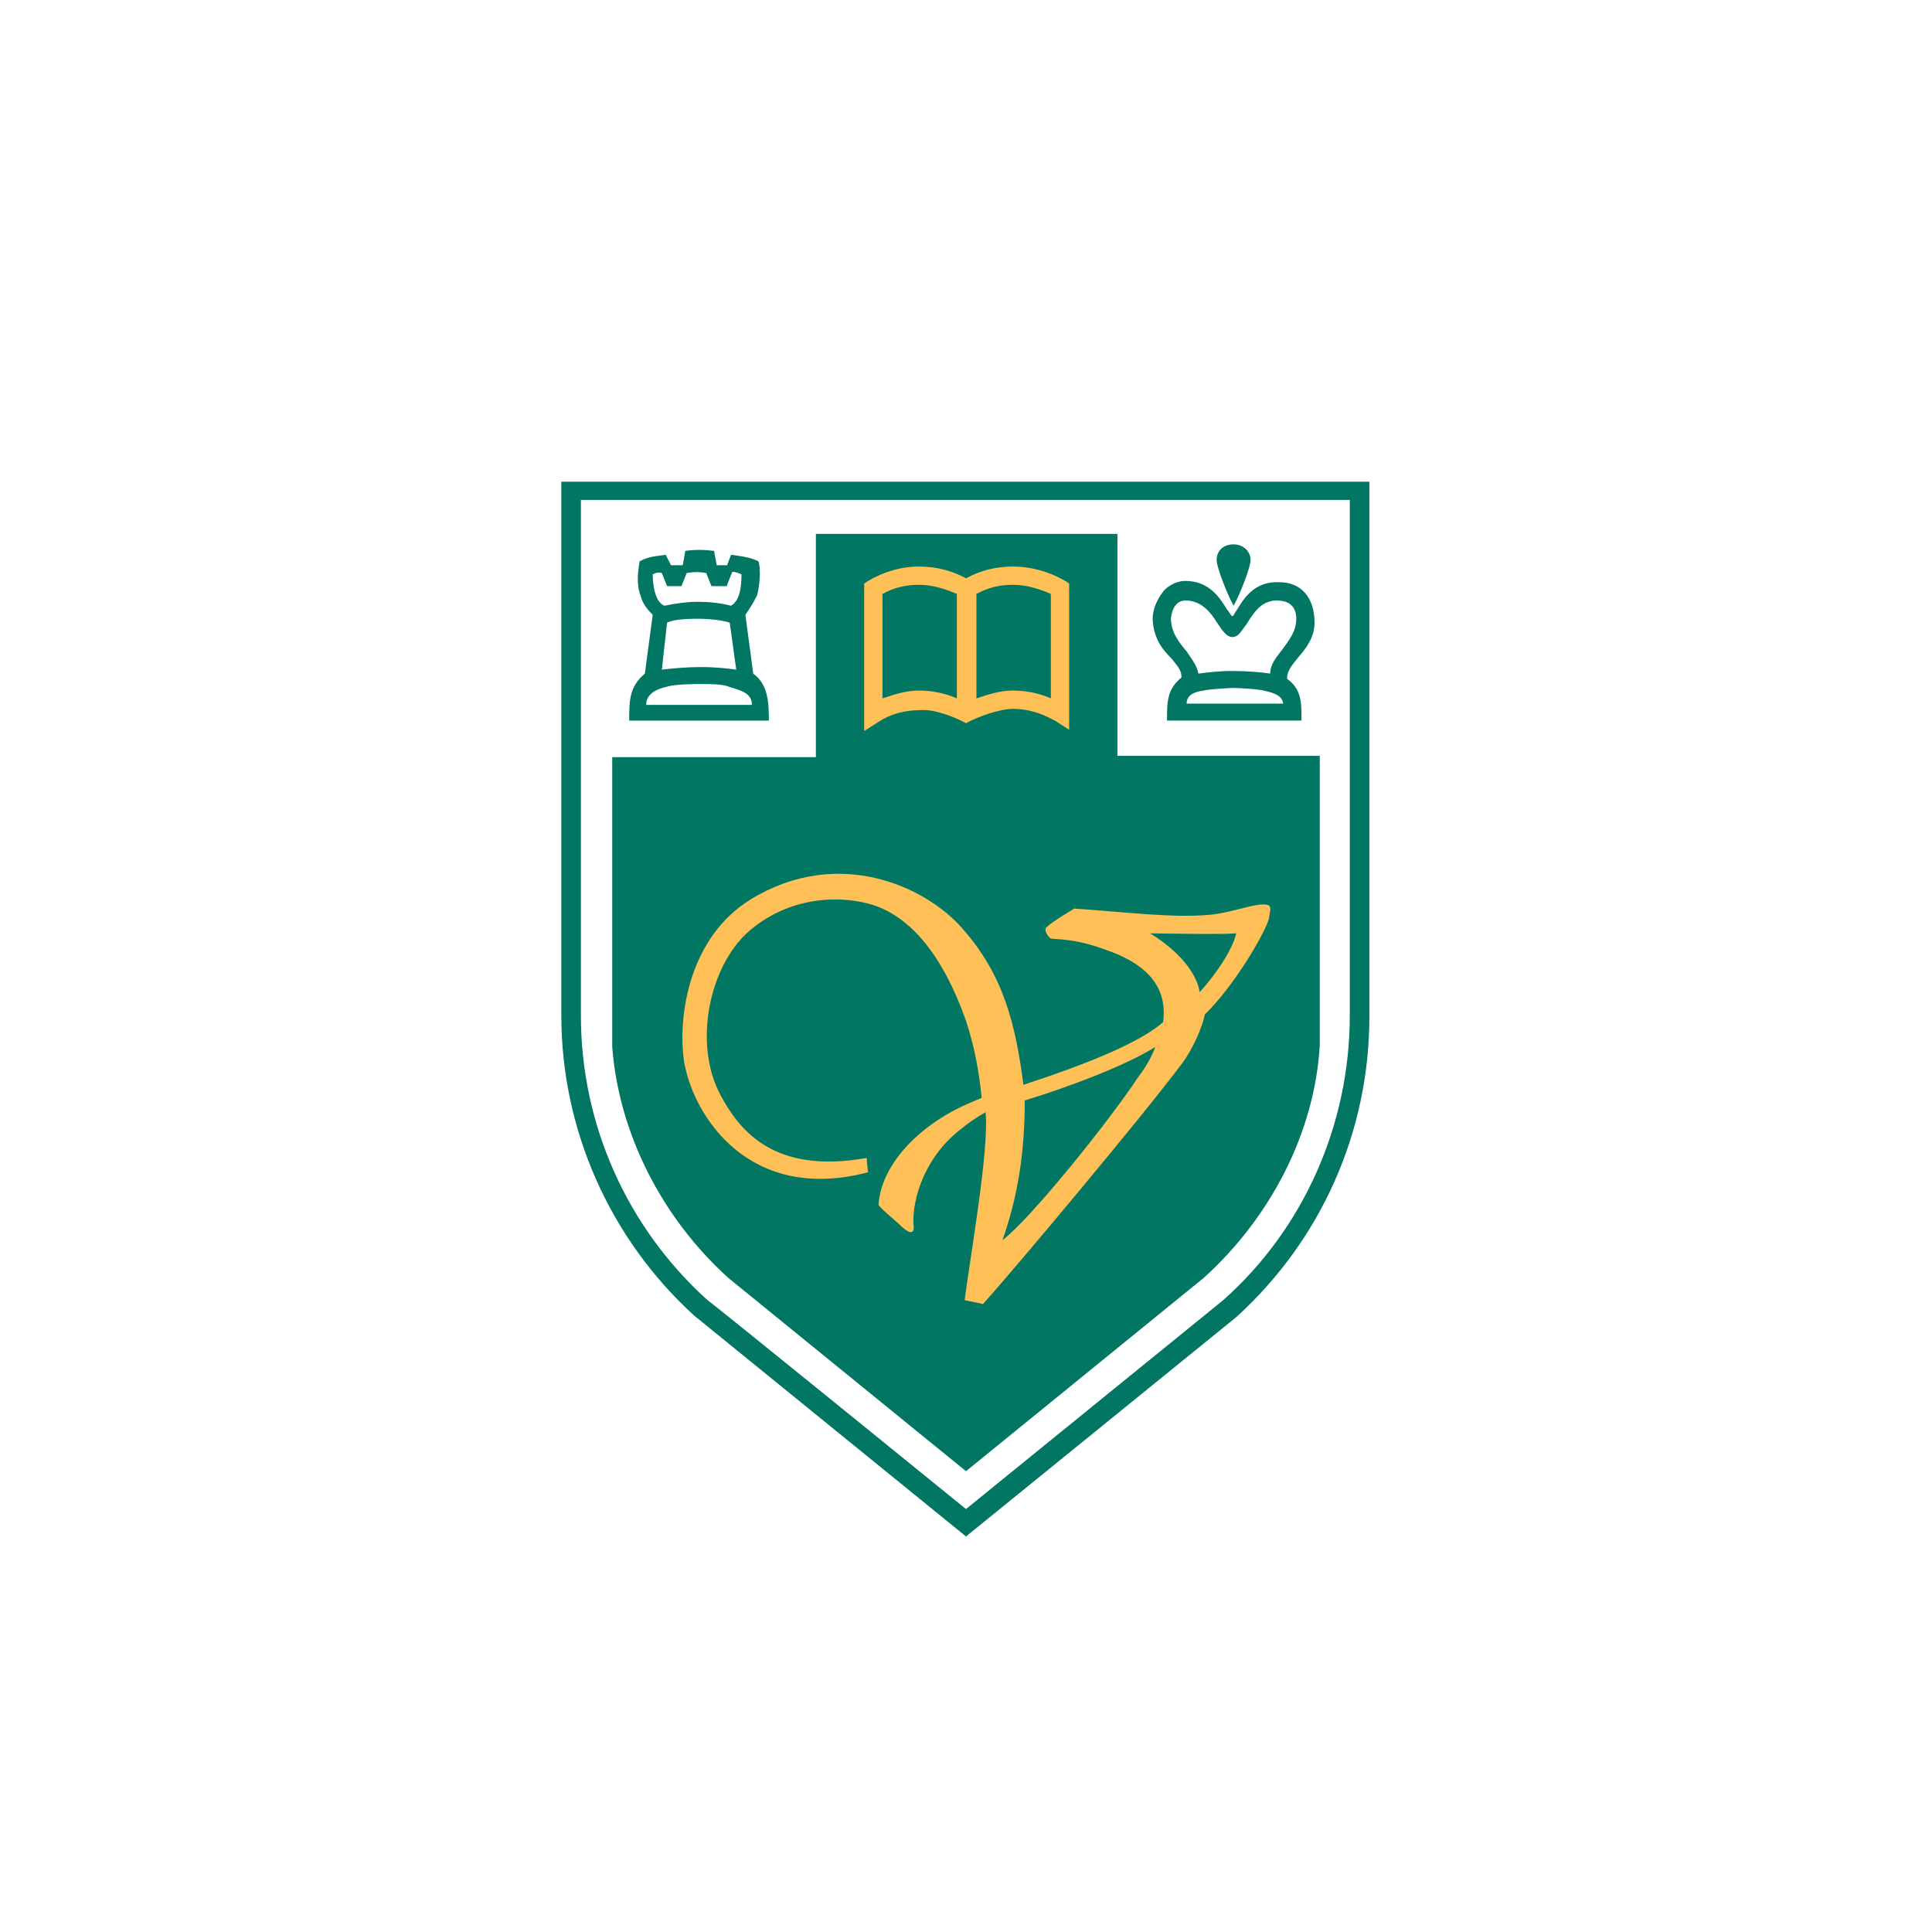 <?xml version="1.0" encoding="utf-8"?>
<!-- Generator: Adobe Illustrator 19.0.0, SVG Export Plug-In . SVG Version: 6.00 Build 0)  -->
<svg version="1.1" id="Layer_1" xmlns="http://www.w3.org/2000/svg" xmlns:xlink="http://www.w3.org/1999/xlink" x="0px" y="0px"
	 viewBox="0 0 148 148" enable-background="new 0 0 148 148" xml:space="preserve">
<rect id="XMLID_19_" x="0" y="0" fill="#FFFFFF" width="148" height="148"/>
<g>
	<path id="XMLID_18_" fill="#FFFFFF" d="M43,36.8l0,41c0,8.7,3.7,17.1,10.2,23L74,117.7l20.7-16.8c6.5-5.9,10.2-14.2,10.2-23l0-41
		H43z"/>
	<path id="XMLID_17_" fill="#007663" d="M43,36.8l0,41c0,8.7,3.7,17.1,10.2,23L74,117.7l20.7-16.8c6.5-5.9,10.2-14.2,10.2-23l0-41
		H43z"/>
	<path id="XMLID_16_" fill="#FFFFFF" d="M103.4,38.3l0,39.5c0,8.3-3.5,16.3-9.7,21.8c0,0-19.7,16-19.7,16s-19.7-16-19.8-16
		c-6.2-5.6-9.7-13.5-9.7-21.8l0-39.5H103.4z"/>
	<path id="XMLID_15_" fill="#007663" d="M85.6,58V40.9H62.5V58H46.9l0,22.2c0.5,6.6,3.8,13.1,8.9,17.7L74,112.7l18.2-14.8
		c5.1-4.6,8.5-11.1,8.9-17.8l0-22.2H85.6z"/>
	<path fill="#007663" d="M55.7,44.8l0.4-1c0.2,0,0.5,0.1,0.7,0.2c0,0.9-0.1,2-0.8,2.4c-0.8-0.2-1.6-0.3-2.6-0.3
		c-0.7,0-1.5,0.1-2.5,0.3c-0.6-0.2-0.9-1.3-0.9-2.4c0.2-0.1,0.4-0.2,0.7-0.1l0.4,1h1.1l0.4-1c0.5-0.1,1-0.1,1.5,0l0.4,1H55.7z
		 M58.9,55.2c0-1.5-0.1-2.8-1.2-3.6l-0.6-4.5c0.4-0.6,0.6-0.9,0.9-1.5c0.2-0.8,0.3-2,0.1-2.6c-0.6-0.3-1.3-0.4-2.1-0.5l-0.3,0.8
		h-0.8l-0.2-1.1c-0.8-0.1-1.5-0.1-2.2,0l-0.2,1.1h-0.9L51,42.5c-0.6,0.1-1.3,0.1-2,0.5c-0.2,1.1-0.2,2,0.1,2.7
		c0.1,0.5,0.5,1,0.9,1.4l-0.6,4.5c-1.2,1-1.2,2.1-1.2,3.6H58.9z M56.4,51.3c-0.7-0.1-1.6-0.2-2.7-0.2c-1.1,0-2.2,0.1-3,0.2l0.4-3.6
		c0.4-0.2,1.1-0.3,2.4-0.3c0.8,0,1.8,0.1,2.4,0.3L56.4,51.3z M49.5,54c0-0.8,0.7-1.2,1.6-1.4c0.6-0.2,2.3-0.2,2.6-0.2
		c0.6,0,1.7,0,2.1,0.2c1,0.3,1.8,0.5,1.8,1.4H49.5z"/>
	<path fill="#007663" d="M93.2,42.9c0,0.6,0.9,2.8,1.2,3.3l0.1,0.2l0.1-0.2c0.3-0.5,1.2-2.7,1.2-3.3c0-0.7-0.6-1.2-1.3-1.2
		C93.7,41.7,93.2,42.2,93.2,42.9z M94.7,46.8L94.7,46.8c-0.1,0.1-0.2,0.4-0.3,0.4c-0.1,0-0.2-0.3-0.4-0.5c-0.5-0.8-1.3-2.2-3.2-2.2
		c-0.6,0-1.2,0.3-1.6,0.7c-0.5,0.6-0.9,1.4-0.9,2.2l0,0.1c0.1,1.5,0.8,2.3,1.4,2.9c0.4,0.5,0.8,0.9,0.8,1.4l0,0.1
		c-1.1,0.9-1.1,1.9-1.1,3.2v0.1h10.3v-0.1c0-1.3,0-2.3-1.1-3.1c0,0,0-0.1,0-0.1c0-0.5,0.4-1,0.9-1.6c0.6-0.7,1.2-1.5,1.2-2.6
		c0-1.9-1-3.1-2.7-3.1C96,44.5,95.2,46,94.7,46.8z M95.5,47.8L95.5,47.8c0.5-0.8,1.1-1.8,2.3-1.8c1,0,1.5,0.5,1.5,1.4
		c0,1-0.6,1.7-1.1,2.4c-0.4,0.5-0.9,1.1-0.9,1.8c-0.6-0.1-1.8-0.2-2.9-0.2c-1,0-1.8,0.1-2.6,0.2c-0.1-0.6-0.5-1.1-0.9-1.7
		c-0.6-0.7-1.2-1.5-1.2-2.5c0-0.3,0.2-1.4,1.1-1.4c1.3,0,2,1,2.5,1.8c0.4,0.6,0.7,1,1.1,1C94.9,48.8,95.1,48.3,95.5,47.8z
		 M92.2,52.9L92.2,52.9c0.3-0.1,2-0.2,2.3-0.2c0.4,0,2,0.1,2.3,0.2c0.9,0.2,1.4,0.4,1.5,1c-0.1,0-7.2,0-7.4,0
		C90.9,53.3,91.4,53,92.2,52.9z"/>
	<path fill="#FEC057" d="M96.5,69.3c-1,0.1-2.5,0.7-4.1,0.8c-2.8,0.2-5.8-0.2-10.1-0.5c0,0-1.7,1-2.1,1.4c-0.3,0.2,0.1,0.8,0.3,0.9
		c1.2,0.1,2.4,0.1,5.1,1.2c2.8,1.2,3.8,3,3.5,5.2c-1.7,1.5-5.5,3.1-10.7,4.8c-0.6-4.6-1.5-8.4-4.7-12c-2.8-3.2-9.5-6.3-16.2-2.2
		c-4.7,2.9-5.6,8.9-5.1,12.4c0.7,4.2,5,10.9,14.1,8.5c0,0-0.1-0.7-0.1-1.1c-7.2,1.3-9.8-2.2-11.2-4.8c-2.1-3.9-0.9-9.8,2.1-12.5
		c2.7-2.4,6.4-3,9.5-2.1c2.9,0.9,5.4,3.8,7.2,8.9c0.6,1.8,1,3.8,1.2,5.9c-0.2,0.1-0.5,0.2-0.7,0.3c-3.9,1.6-7,4.7-7.2,7.9
		c0.1,0.2,0.7,0.7,1.6,1.5c0.8,0.8,1.1,0.7,1.1,0.2c-0.2-1.5,0.5-5.1,3.6-7.5c0.6-0.5,1.2-0.9,1.9-1.3c0.3,2.9-1.3,11.8-1.6,14.4
		c0.4,0.1,1.1,0.2,1.4,0.3c2.6-2.9,12.4-14.6,15.3-18.5c0.8-1.1,1.5-2.7,1.7-3.7c2.1-2,4.5-6,4.9-7.3C97.3,69.6,97.6,69.2,96.5,69.3
		z M87.2,82.5C84.8,86.1,79,93.3,76.8,95c1.1-3.2,1.7-6.4,1.7-10.7c3.3-1,7.8-2.7,10-4.1C88.2,81,87.8,81.7,87.2,82.5z M91.9,76
		c-0.3-1.9-2.3-3.6-3.8-4.5c1.1,0,5.3,0.1,6.6,0C94.4,72.8,93.1,74.7,91.9,76z"/>
	<path fill="#FEC057" d="M74,55.4c0.9-0.5,2.6-1.1,3.6-1.1c1.1,0,2.1,0.3,3.2,0.9l1.1,0.7l0-11.2l-0.3-0.2c-1.2-0.7-2.6-1.1-4-1.1
		c-1.3,0-2.5,0.3-3.6,0.9c-1.1-0.6-2.3-0.9-3.6-0.9c-1.4,0-2.7,0.4-3.9,1.1l-0.3,0.2v11.3l1.1-0.7c0.9-0.6,2-0.9,3.2-0.9
		C71.5,54.3,73.1,54.9,74,55.4z M73.3,53.5c-0.9-0.4-1.9-0.6-2.9-0.6c-1,0-1.9,0.3-2.8,0.6c0-1.7,0-7.4,0-8c0.9-0.5,1.8-0.7,2.8-0.7
		c1,0,2,0.3,2.9,0.7C73.3,46.1,73.3,51.8,73.3,53.5z M80.5,53.5c-0.9-0.4-1.9-0.6-2.9-0.6c-1,0-1.9,0.3-2.8,0.6c0-1.7,0-7.4,0-8
		c0.9-0.5,1.8-0.7,2.8-0.7c1,0,2,0.3,2.9,0.7C80.5,46.1,80.5,51.8,80.5,53.5z"/>
</g>
<g id="XMLID_20_">
</g>
<g id="XMLID_21_">
</g>
<g id="XMLID_22_">
</g>
<g id="XMLID_23_">
</g>
<g id="XMLID_24_">
</g>
<g id="XMLID_25_">
</g>
</svg>
